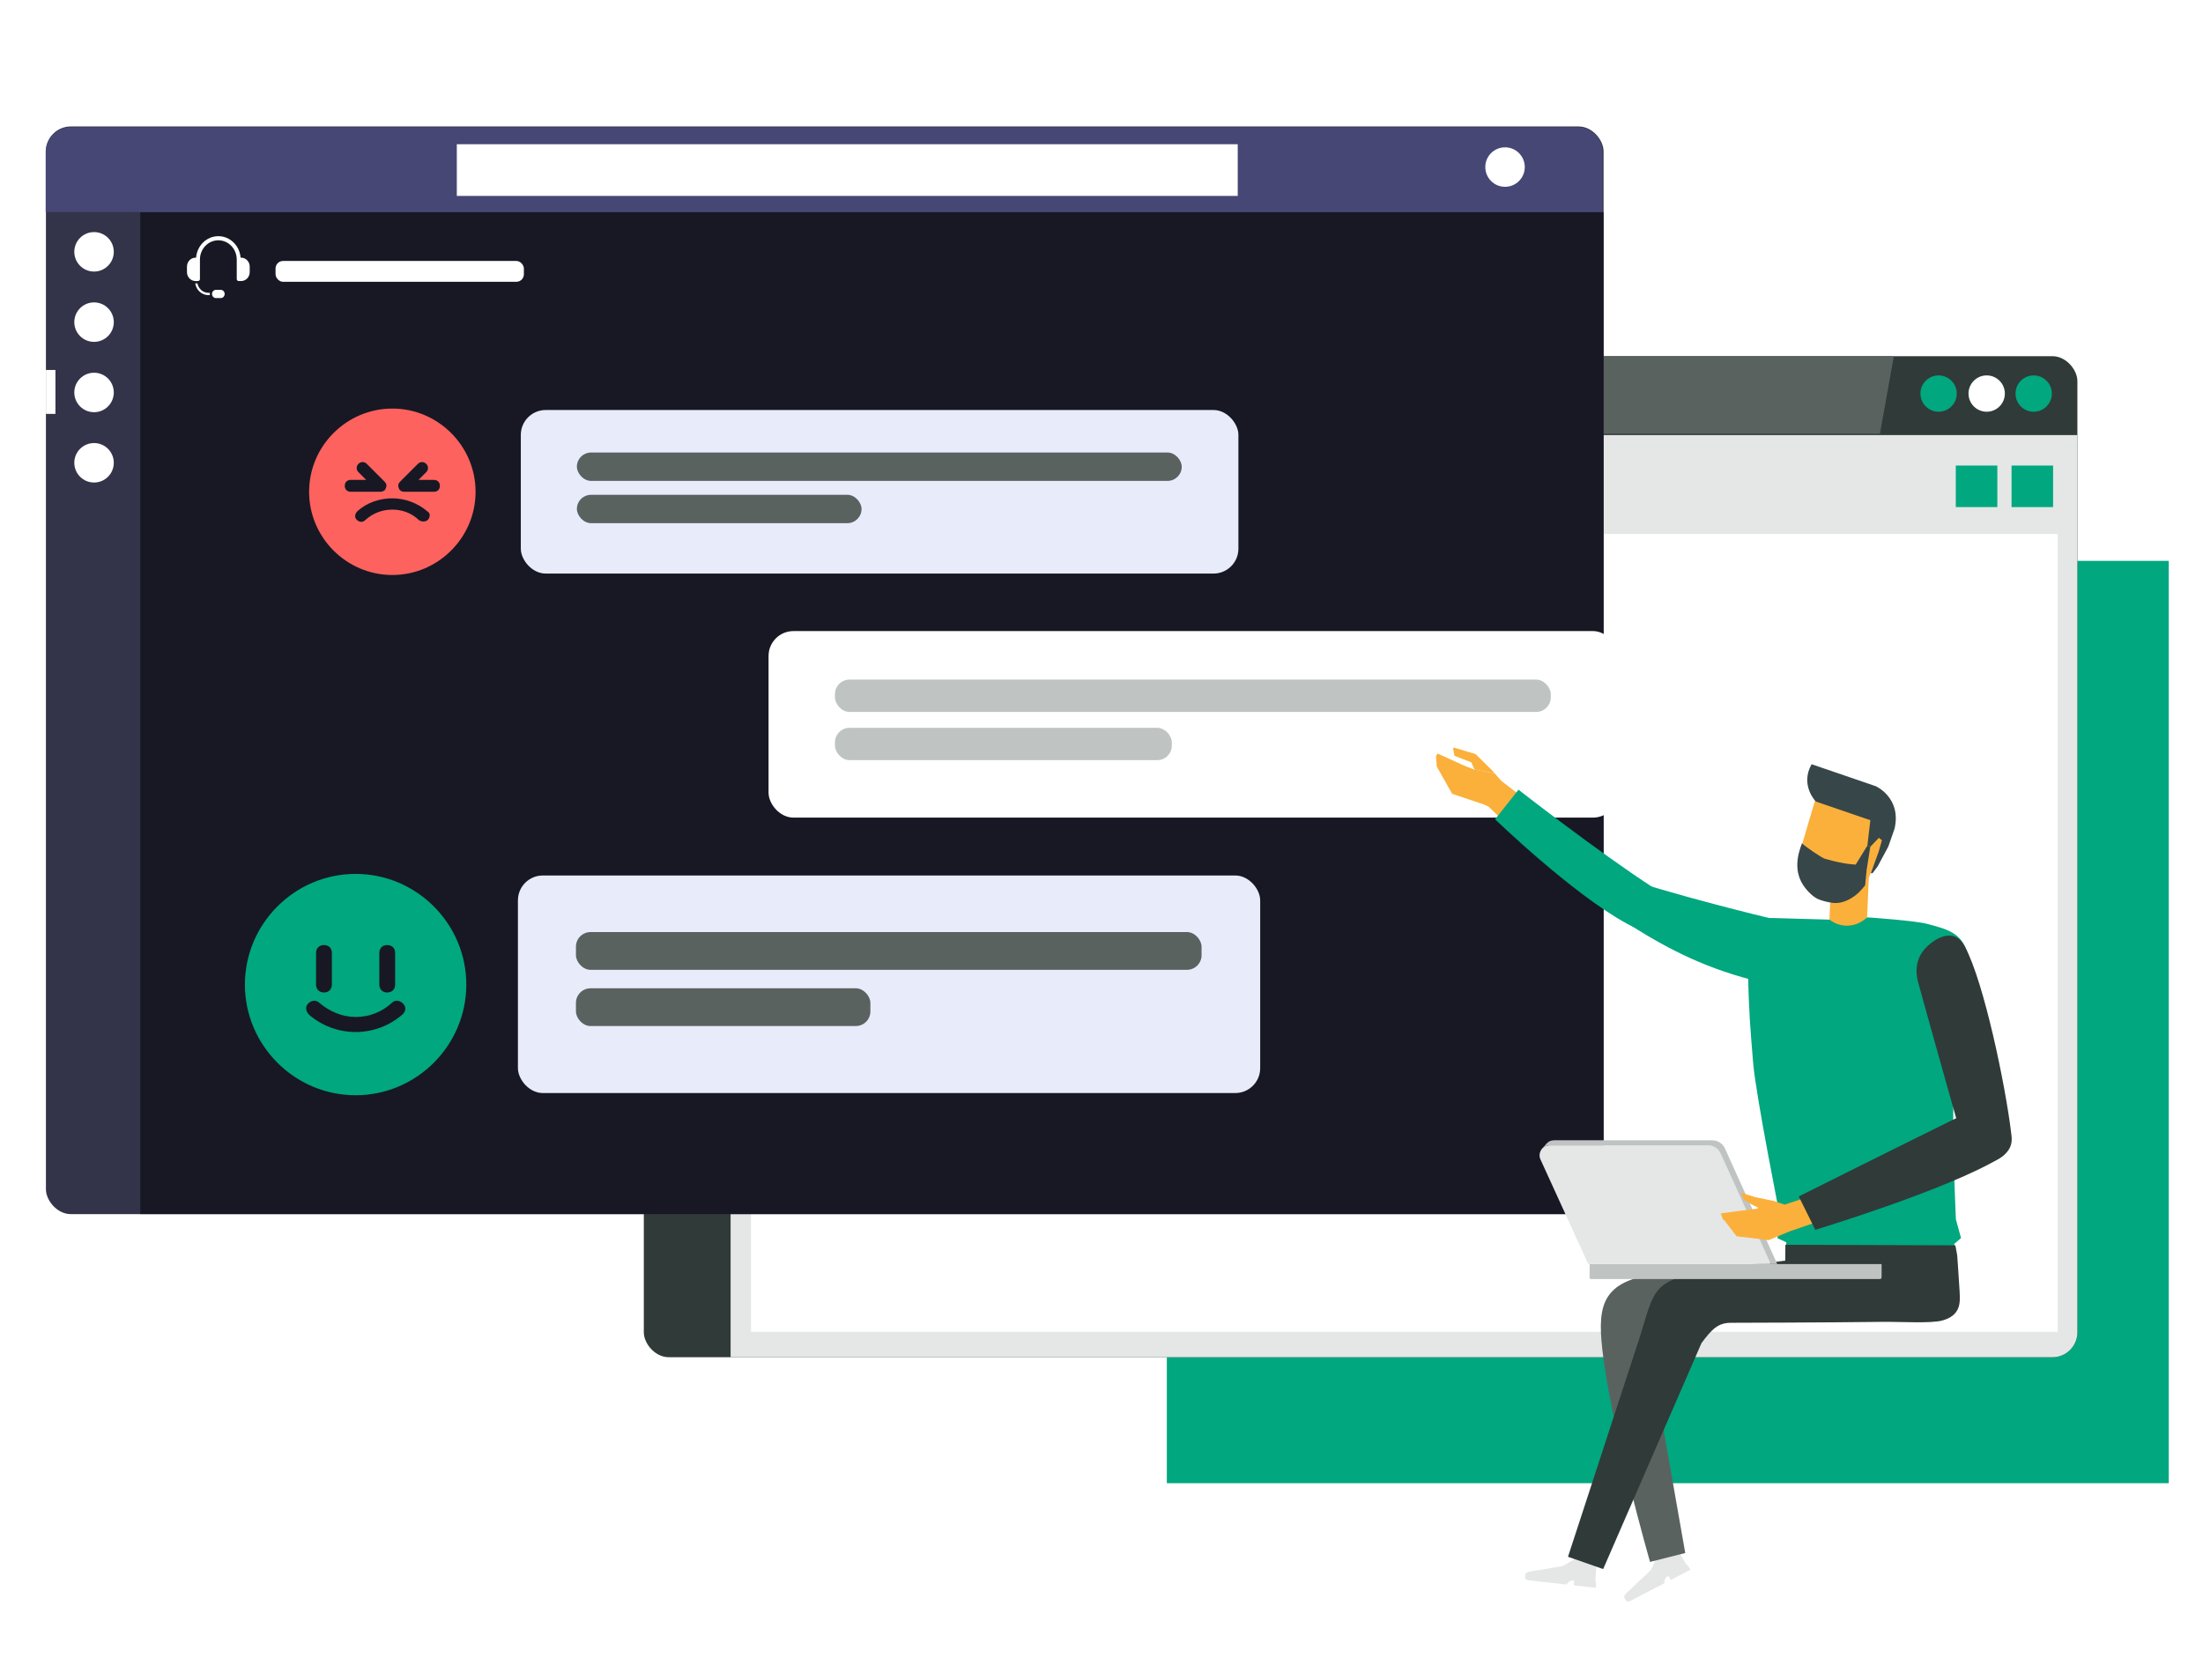 <?xml version="1.0" encoding="UTF-8"?><svg id="Ebene_1" xmlns="http://www.w3.org/2000/svg" xmlns:xlink="http://www.w3.org/1999/xlink" viewBox="0 0 1416 1080"><defs><style>.cls-1{filter:url(#drop-shadow-10);}.cls-2{filter:url(#drop-shadow-14);}.cls-3{fill:#fd625e;}.cls-3,.cls-4,.cls-5,.cls-6,.cls-7,.cls-8,.cls-9,.cls-10,.cls-11,.cls-12,.cls-13,.cls-14,.cls-15,.cls-16{stroke-width:0px;}.cls-4{fill:#33344a;}.cls-17{filter:url(#drop-shadow-15);}.cls-5{fill:#303a38;}.cls-6{fill:#464775;}.cls-7{fill:#e8ebfa;}.cls-8{fill:#e4e7e6;}.cls-9,.cls-12{fill:#fff;}.cls-10{fill:#bfc4c3;}.cls-11{fill:#171823;}.cls-12{fill-rule:evenodd;}.cls-13{fill:#374649;}.cls-14{fill:#5a6260;}.cls-18{filter:url(#drop-shadow-16);}.cls-19{filter:url(#drop-shadow-13);}.cls-15{fill:#00a77f;}.cls-16{fill:#fbb03b;}</style><filter id="drop-shadow-10" filterUnits="userSpaceOnUse"><feOffset dx="7" dy="7"/><feGaussianBlur result="blur" stdDeviation="12"/><feFlood flood-color="#000" flood-opacity=".5"/><feComposite in2="blur" operator="in"/><feComposite in="SourceGraphic"/></filter><filter id="drop-shadow-13" filterUnits="userSpaceOnUse"><feOffset dx="7" dy="7"/><feGaussianBlur result="blur-2" stdDeviation="12"/><feFlood flood-color="#000" flood-opacity=".5"/><feComposite in2="blur-2" operator="in"/><feComposite in="SourceGraphic"/></filter><filter id="drop-shadow-14" filterUnits="userSpaceOnUse"><feOffset dx="7" dy="7"/><feGaussianBlur result="blur-3" stdDeviation="12"/><feFlood flood-color="#000" flood-opacity=".5"/><feComposite in2="blur-3" operator="in"/><feComposite in="SourceGraphic"/></filter><filter id="drop-shadow-15" filterUnits="userSpaceOnUse"><feOffset dx="7" dy="7"/><feGaussianBlur result="blur-4" stdDeviation="12"/><feFlood flood-color="#000" flood-opacity=".5"/><feComposite in2="blur-4" operator="in"/><feComposite in="SourceGraphic"/></filter><filter id="drop-shadow-16" filterUnits="userSpaceOnUse"><feOffset dx="7" dy="7"/><feGaussianBlur result="blur-5" stdDeviation="12"/><feFlood flood-color="#000" flood-opacity=".5"/><feComposite in2="blur-5" operator="in"/><feComposite in="SourceGraphic"/></filter></defs><rect class="cls-15" x="775.5" y="335.09" width="593" height="644" transform="translate(1729.09 -414.91) rotate(90)"/><g class="cls-1"><rect class="cls-5" x="406.82" y="222.01" width="921.44" height="643.58" rx="16" ry="16"/><circle class="cls-15" cx="435.28" cy="250.51" r="17.92"/><circle class="cls-9" cx="435.28" cy="296.18" r="11.68"/><circle class="cls-9" cx="435.28" cy="337.8" r="11.68"/><circle class="cls-9" cx="435.28" cy="379.41" r="11.68"/><circle class="cls-9" cx="435.28" cy="421.02" r="11.68"/><polygon class="cls-14" points="1201.34 271.88 566.97 271.88 575.93 222.01 1210.29 222.01 1201.34 271.88"/><path class="cls-8" d="m462.6,272.74h865.65v576.85c0,8.83-7.17,16-16,16H462.6V272.74h0Z"/><rect class="cls-9" x="475.75" y="336.28" width="839.83" height="512.99"/><circle class="cls-15" cx="1300.17" cy="246.04" r="11.68"/><circle class="cls-9" cx="1269.96" cy="246.04" r="11.68"/><circle class="cls-15" cx="1239.05" cy="246.04" r="11.68"/><rect class="cls-15" x="406.82" y="366.09" width="5.62" height="26"/><rect class="cls-15" x="1285.94" y="292.32" width="26.7" height="26.7"/><rect class="cls-15" x="1250.11" y="292.32" width="26.7" height="26.7"/><rect class="cls-14" x="542.65" y="304.63" width="53.27" height="16.69" rx="8.35" ry="8.35"/><rect class="cls-14" x="542.65" y="285.06" width="146.9" height="12.35" rx="6.17" ry="6.17"/><path class="cls-14" d="m527.25,302.69h-2.39l.4-.4c.44-.44.44-1.14,0-1.58-.44-.44-1.14-.44-1.58,0l-2.31,2.31c-.21.21-.33.5-.33.8,0,.29.12.58.33.78l2.31,2.31c.22.22.5.33.79.33s.57-.11.79-.33c.44-.44.44-1.14,0-1.58l-.4-.4h2.39c.91,0,1.65.74,1.65,1.65v8.98c0,.91-.74,1.65-1.65,1.65h-4.75v-.62c0-2-1.63-3.63-3.63-3.63h-18.5c-2,0-3.63,1.63-3.63,3.63v3.17c0,2,1.63,3.63,3.63,3.63h18.5c2,0,3.63-1.63,3.63-3.63v-.32h4.75c2.14,0,3.88-1.74,3.88-3.88v-8.98c0-2.14-1.74-3.88-3.88-3.88h0Zm-24.92,16.59c-.62,0-1.12-.5-1.12-1.12s.5-1.12,1.12-1.12,1.12.5,1.12,1.12-.5,1.12-1.12,1.12h0Zm14.58,0h-10.12c-.62,0-1.12-.5-1.12-1.12s.5-1.12,1.12-1.12h10.12c.62,0,1.12.5,1.12,1.12s-.5,1.12-1.12,1.12h0Zm0,0"/><path class="cls-14" d="m518.78,305.91v-3.17c0-2-1.63-3.63-3.63-3.63h-18.5c-2,0-3.63,1.63-3.63,3.63v3.17c0,2,1.63,3.63,3.63,3.63h18.5c2,0,3.63-1.63,3.63-3.63h0Zm-20.16-.47c-.62,0-1.12-.5-1.12-1.12s.5-1.12,1.12-1.12,1.12.5,1.12,1.12-.5,1.12-1.12,1.12h0Zm14.58,0h-10.12c-.62,0-1.12-.5-1.12-1.12s.5-1.12,1.12-1.12h10.12c.62,0,1.12.5,1.12,1.12s-.5,1.12-1.12,1.12h0Zm-12.82-9.75h18.5c2,0,3.63-1.63,3.63-3.63v-3.17c0-2-1.63-3.63-3.63-3.63h-18.5c-2,0-3.63,1.63-3.63,3.63v3.17c0,2,1.63,3.63,3.63,3.63h0Zm6.42-6.32h10.12c.62,0,1.12.5,1.12,1.12s-.5,1.12-1.12,1.12h-10.12c-.62,0-1.12-.5-1.12-1.12s.5-1.12,1.12-1.12h0Zm-4.46,0c.62,0,1.12.5,1.12,1.12s-.5,1.12-1.12,1.12-1.12-.5-1.12-1.12.5-1.12,1.12-1.12h0Zm0,0"/></g><g class="cls-19"><rect class="cls-4" x="22.52" y="74.31" width="1001.19" height="699.29" rx="16" ry="16"/><circle class="cls-9" cx="53.45" cy="154.9" r="12.69"/><circle class="cls-9" cx="53.45" cy="200.11" r="12.69"/><circle class="cls-9" cx="53.45" cy="245.33" r="12.69"/><circle class="cls-9" cx="53.45" cy="290.54" r="12.69"/><path class="cls-11" d="m83.14,129.43h940.57v628.16c0,8.83-7.17,16-16,16H83.14V129.43h0Z"/><rect class="cls-11" x="97.42" y="198.47" width="912.52" height="557.39"/><rect class="cls-9" x="22.52" y="230.86" width="6.11" height="28.25"/><rect class="cls-9" x="170.11" y="160.77" width="159.62" height="13.42" rx="4.87" ry="4.87"/><path class="cls-6" d="m1023.02,129.33H22.35v-38.55c0-8.84,7.16-16,16-16h968.67c8.84,0,16,7.16,16,16v38.55Z"/><circle class="cls-9" cx="960.38" cy="100.41" r="12.69"/><rect class="cls-9" x="286.62" y="85.73" width="501.94" height="33.23"/><path class="cls-12" d="m137.41,182c0-1.46-1.13-2.64-2.52-2.64h-3.09c-.67,0-1.31.28-1.79.77-.47.5-.74,1.17-.74,1.87,0,1.46,1.13,2.64,2.52,2.64h3.09c1.39,0,2.52-1.18,2.52-2.64h0Zm-18.93-6.81c.42.03.93.05,1.44.02.66,3.52,3.61,6.05,7.03,6.05h.96c-.09.49-.09.99,0,1.48h-.96c-4.21,0-7.81-3.2-8.48-7.56h0Zm-.72-1.58c-2.65-.47-4.59-2.87-4.59-5.68v-3.51c0-3.18,2.46-5.76,5.5-5.76h.37c.59-7.73,6.77-13.82,14.3-13.82s13.72,6.08,14.3,13.82h.37c3.04,0,5.5,2.58,5.5,5.76v3.51c0,3.18-2.46,5.76-5.5,5.76h-1.62c-.67,0-1.22-.57-1.22-1.28v-12.54c0-6.84-5.3-12.38-11.83-12.38s-11.83,5.54-11.83,12.38v12.54c0,.5-.27.93-.67,1.14-1.09.4-2.79.11-3.09.06h0Zm0,0"/></g><g class="cls-2"><rect class="cls-7" x="327.76" y="256.61" width="461.24" height="105.15" rx="16" ry="16"/><rect class="cls-14" x="363.8" y="283.94" width="388.77" height="18.25" rx="9.13" ry="9.13"/><rect class="cls-14" x="363.8" y="311.12" width="182.97" height="18.25" rx="9.13" ry="9.13"/><path class="cls-3" d="m245.18,255.68c-29.42,0-53.5,24.07-53.5,53.5s24.07,53.5,53.5,53.5,53.5-24.07,53.5-53.5-24.07-53.5-53.5-53.5Zm-30.57,49.68c0-2.29,1.53-3.82,3.82-3.82h9.94l-4.97-4.97c-1.53-1.53-1.53-3.82,0-5.35,1.53-1.53,3.82-1.53,5.35,0l11.46,11.46c1.15,1.15,1.53,2.67.76,4.2-.38,1.53-1.91,2.29-3.44,2.29h-19.11c-2.29,0-3.82-1.53-3.82-3.82Zm53.5,21.78c-.76.76-1.91,1.15-3.06,1.15-.76,0-1.91-.38-2.67-.76-4.59-4.59-10.7-6.88-17.2-6.88s-12.61,2.29-17.58,6.88c-1.53,1.53-3.82,1.15-5.35-.38-1.53-1.53-1.15-3.82.38-5.35,6.11-5.73,14.52-8.41,22.55-8.41s16.43,3.06,22.55,8.41c1.91,1.15,1.91,3.44.38,5.35h0Zm3.82-17.96h-19.11c-1.53,0-3.06-.76-3.44-2.29-.76-1.53-.38-3.06.76-4.2l11.46-11.46c1.53-1.53,3.82-1.53,5.35,0s1.53,3.82,0,5.35l-4.97,4.97h9.94c2.29,0,3.82,1.53,3.82,3.82s-1.53,3.82-3.82,3.82h0Z"/></g><g class="cls-17"><rect class="cls-7" x="325.9" y="555.88" width="477.1" height="139.87" rx="16" ry="16"/><rect class="cls-14" x="363.19" y="592.25" width="402.13" height="24.28" rx="9.41" ry="9.41"/><rect class="cls-14" x="363.19" y="628.4" width="189.26" height="24.28" rx="9.41" ry="9.41"/><path class="cls-15" d="m221.57,554.85c-39.14,0-71.16,32.02-71.16,71.16s32.02,71.16,71.16,71.16,71.16-32.02,71.16-71.16-32.02-71.16-71.16-71.16Zm15.25,50.83c0-3.05,2.03-5.08,5.08-5.08s5.08,2.03,5.08,5.08v20.33c0,3.05-2.03,5.08-5.08,5.08s-5.08-2.03-5.08-5.08v-20.33Zm-40.67,0c0-3.05,2.03-5.08,5.08-5.08s5.08,2.03,5.08,5.08v20.33c0,3.05-2.03,5.08-5.08,5.08s-5.08-2.03-5.08-5.08v-20.33Zm55.41,39.65c-8.13,7.12-18.81,11.18-29.99,11.18s-21.86-4.07-29.99-11.18c-2.03-2.03-2.54-5.08-.51-7.12s5.08-2.54,7.12-.51c6.61,5.59,14.74,9.15,23.38,9.15s16.77-3.05,23.38-9.15c2.03-2.03,5.08-1.52,7.12.51s2.03,5.08-.51,7.12Z"/></g><g class="cls-18"><rect class="cls-9" x="487" y="398.74" width="545.89" height="119.93" rx="16" ry="16"/><rect class="cls-10" x="529.66" y="429.92" width="460.12" height="20.82" rx="9.41" ry="9.41"/><rect class="cls-10" x="529.66" y="460.92" width="216.55" height="20.82" rx="9.41" ry="9.41"/></g><polygon class="cls-16" points="942.51 492.86 945.97 494.11 947.88 494.96 947.76 494.81 960.67 497.17 964.88 501.95 1000.35 529.39 983.63 544.41 956.74 518.6 953.96 517.28 933.39 510.37 923.49 492.83 923 486.23 923.98 484.45 942.51 492.86"/><polygon class="cls-16" points="945.69 490.14 934.92 485.96 933.97 481.37 934.47 480.61 948.49 484.86 958.77 495.01 960.67 497.17 947.76 494.81 945.69 490.14"/><path class="cls-15" d="m1049.12,595.61c24.25,15.16,48.38,27.66,83.22,35.96,5.11,1.22,18.27-9.53,20.17-18.38,1.53-7.15,4.61-18.15-6.51-20.8-51.94-12.4-84.43-22.4-84.43-22.4-11.44-2.86-20.65,2.09-21.34,7.4-1.55,12.08,5.59,16.15,8.9,18.22Z"/><path class="cls-15" d="m1045.66,593.81c-35-19.07-84.68-67.06-84.68-67.06l15.03-19.02s50.32,39.3,86.71,63.02c8.54,5.57,6.53,19.34.62,22.87-4.36,2.61-7.5,5.74-17.67.2Z"/><rect class="cls-16" x="1169.07" y="570.41" width="38.61" height="24.13" transform="translate(555.19 1744.62) rotate(-87.53)"/><path class="cls-16" d="m1157.94,544.05c-5.43,14.49.19,29.99,12.55,34.62,12.36,4.63,26.78-3.36,32.2-17.85.77-2.05,11.76-28.01,12.1-30.06l-47.39-17.75c-1.09,1.77-8.7,29-9.46,31.05Z"/><path class="cls-13" d="m1217.76,532.74c4.54-19.85-12.03-27.24-12.03-27.24l-41.31-14.16c-7.61,13.45,2.69,23.98,2.69,23.98l35.08,12.02-1.92,16.35,1.88.74,5.51-5.77,1.95,1.56-2.09,7.4-5,13.68,1.01.19,3.33-4.43,6.87-12.75,4.04-11.56Z"/><path class="cls-13" d="m1158.25,542.2c1.66,1.78,12.56,9.32,14.86,9.98,12.77,3.67,19.67,3.68,19.67,3.68l7.49-12.18,1.88.74-2.37,15.02-.95,9.73s-2.93,4.04-6.59,6.74c-4.4,3.25-9.1,5.06-13.92,4.61-2.56-.24-7.78-1.5-9.98-2.59-3.3-1.62-6.11-4.72-7.68-6.62-8.5-10.32-5.12-22.2-2.42-29.11Z"/><path class="cls-15" d="m1256.13,698.96c-1.98,18.25,1.04,85,1.04,85l3.3,12.01-4.39,3.82.97,8.64-109.32-1.76.45-7.96-5.73-2.68,2.21-11.15s-16.05-80.37-17.78-101.24c-1.78-21.4-2.9-34.76-3.25-57.35-.24-15.88-7.29-34.08,15.35-36.08l36.97,1.05h0c6.41,5.06,15.42,5.19,21.97.31l2.38-1.77s30.19,2.05,38.19,4.13c15.06,3.91,23.93,6.44,26.98,22.77,4.08,21.85-6.5,56.11-9.33,82.24Z"/><path class="cls-8" d="m1011.23,1016.24l.59.07-.2,2.97,14.13,1.58.05-3.95-.46-.06.02-.04,1.06-14.43-14.16-1.58-.52,1.86-7.32,4.21-22.11,3.73s-1.77.55-1.84,1.47l-.13,1.7-.08,1.03s.21.48,1.9,1.18l24.57,2.76,1.71-1.81,1.55-.75,1.26.07Z"/><path class="cls-8" d="m1071.93,1013.45l.53-.27,1.49,2.58,12.62-6.55-2.16-3.31-.42.21v-.04s-7.16-12.57-7.16-12.57l-12.64,6.57.6,1.83-3.74,7.57-16.29,15.4s-1.17,1.44-.71,2.25l.84,1.48.51.9s.44.28,2.24-.08l21.94-11.39.41-2.46.87-1.48,1.09-.64Z"/><path class="cls-14" d="m1071.66,818.37l78.3-8.12,52.67-2.89,3.64,40.87-140.66,1.23c-5.03.1-6.78,8.78-5.59,17.31l23.2,131.71-22.65,5.72s-25.49-89.15-30.69-136.78c-3.19-29.23-.2-45.69,41.78-49.06Z"/><path class="cls-5" d="m1259.59,830.8c-.45-8.13-1.59-23.8-1.59-23.8l-1.15-6.34-109.27-.36-.09,10.43-53.61,7.15c-31.99,5.65-30.79,12.69-39.96,41.99l-46.07,141.02,22.61,7.91,63.19-145.28c6.65-8.89,10.63-13.1,19.08-13.06,0,0,61.21-.13,97.35-.6,11.42-.15,31.08,1.15,38.4-.88,11.91-3.31,11.47-11.57,11.1-18.18Z"/><path class="cls-10" d="m1022.85,812.68h185.67c.49,0,.89.4.89.89v8.76h-187.68v-8.53c0-.62.5-1.12,1.12-1.12Z" transform="translate(2231.15 1635.02) rotate(180)"/><path class="cls-8" d="m1020.85,812.68h117.29s-31.92-70.44-31.92-70.44c-1.31-3.54-4.69-5.88-8.46-5.88h-101.71c-4.51,0-7.63,4.5-6.06,8.72l30.87,67.6Z"/><path class="cls-10" d="m1097.75,736.36h-101.71c-2.06,0-3.75,1.01-4.92,2.43l-.15.02,3.09-3.57.17-.17c1.16-1.22,2.74-1.94,4.62-1.94h101.71c3.77,0,7.15,2.35,8.46,5.88l33.32,73.67h-4.21s-31.92-70.44-31.92-70.44c-1.31-3.54-4.69-5.88-8.46-5.88Z"/><path class="cls-5" d="m1292.65,728.06c-3.54-29.56-17.23-96.14-29.72-119.56-6.61-12.4-18.48-5.78-24.86.63-4.47,4.49-8.09,11.86-5.05,22.88,11.69,42.37,28.11,100.25,28.11,100.25,4.11,11.05,14,16.92,18.97,14.93,15.36-6.13,13.02-15.27,12.55-19.14Z"/><polygon class="cls-16" points="1116.22 794.84 1108.49 784.81 1107.34 783.81 1106.01 780.1 1118.88 778.41 1129.07 777.14 1130.26 776.6 1125.94 774.4 1121.04 771.45 1119.16 767.66 1119.68 767 1128.24 769.7 1140.19 772.15 1147.15 774.51 1174.89 765.15 1183.06 780.43 1150.26 791.7 1136.86 797.32 1116.22 794.84"/><path class="cls-5" d="m1284.74,744.97c-34.28,20.35-117.93,45.71-117.93,45.71l-10.64-21.45s67.33-33.68,106.31-52.84c9.15-4.5,21.32,3.12,25.58,10.77,2.47,4.44,6.64,11.89-3.32,17.81Z"/></svg>